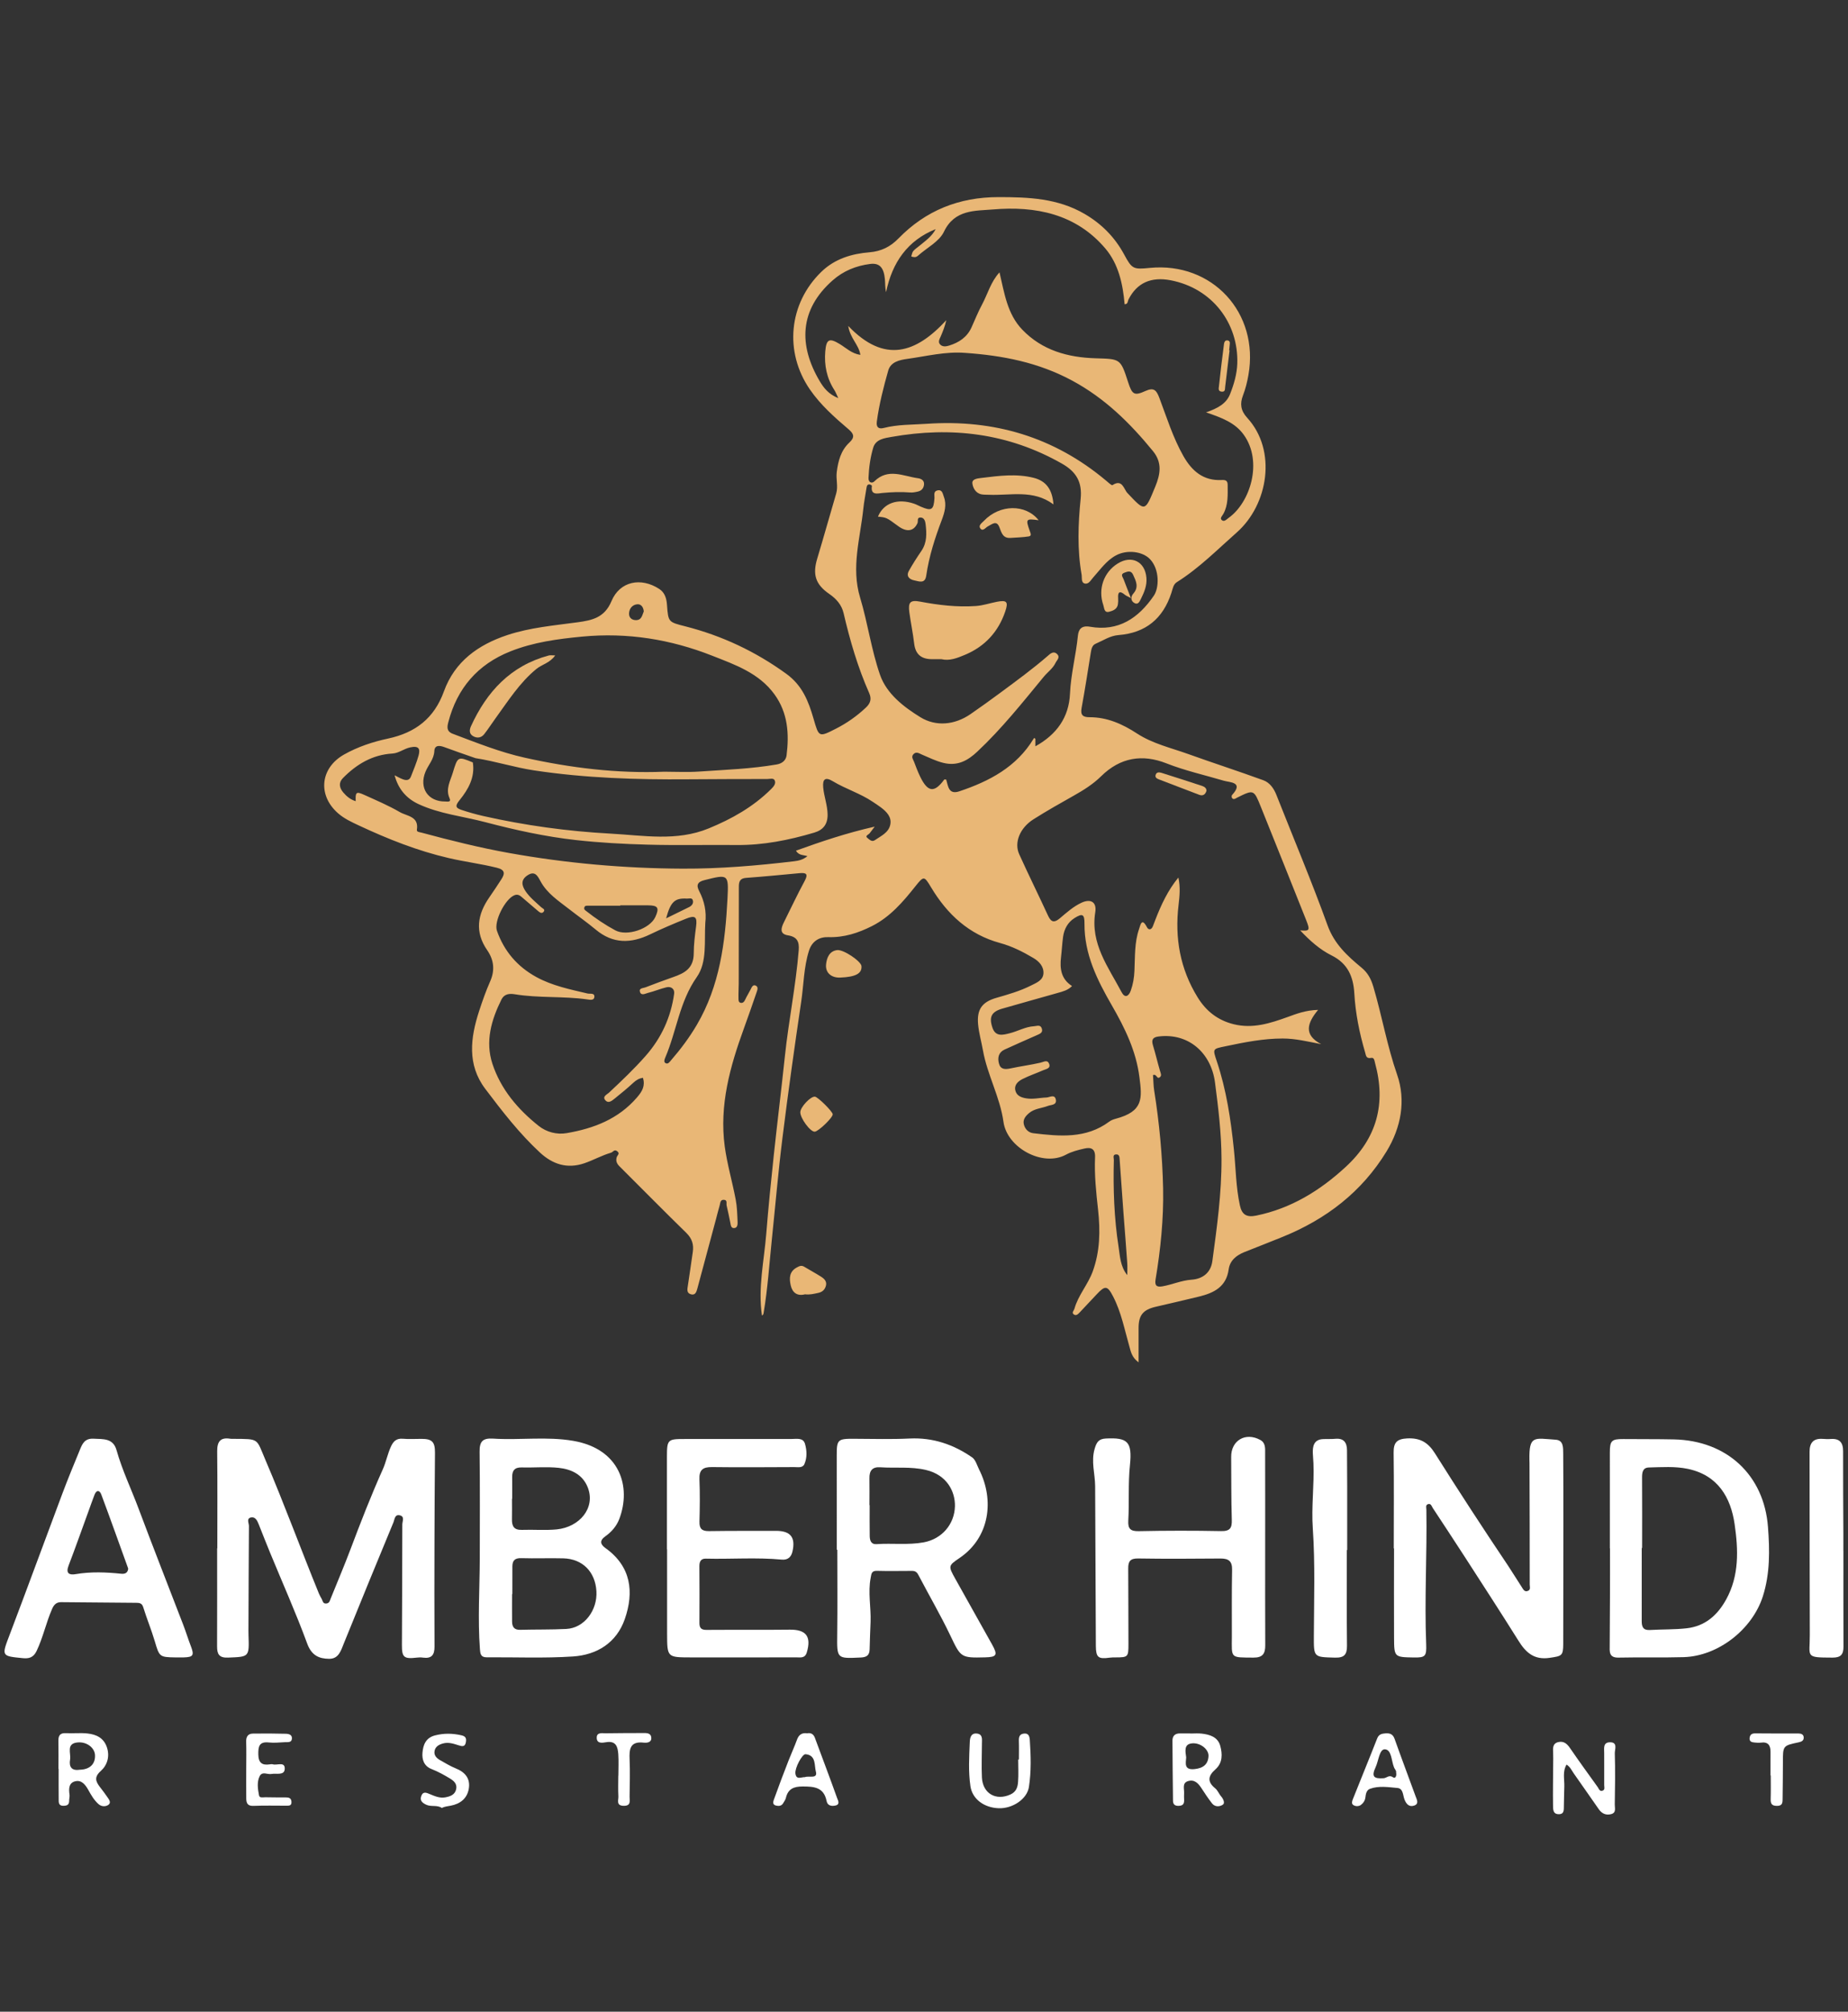 <?xml version="1.0" encoding="utf-8"?>
<!-- Generator: Adobe Illustrator 16.0.0, SVG Export Plug-In . SVG Version: 6.00 Build 0)  -->
<!DOCTYPE svg PUBLIC "-//W3C//DTD SVG 1.1//EN" "http://www.w3.org/Graphics/SVG/1.1/DTD/svg11.dtd">
<svg version="1.1" id="Layer_1" xmlns="http://www.w3.org/2000/svg" xmlns:xlink="http://www.w3.org/1999/xlink" x="0px" y="0px"
	 width="612px" height="666px" viewBox="0 0 612 666" enable-background="new 0 0 612 666" xml:space="preserve">
<rect x="0" y="0" width="612" height="666" fill="#333333" stroke="none"/>
<g>
	<path fill="#E9B776" d="M459.169,381.214c4.848-7.962,6.476-16.898,3.512-25.434c-3.328-9.548-5.008-19.431-7.856-29.049
		c-0.767-2.591-1.79-4.612-3.938-6.383c-4.68-3.866-9.017-7.823-11.25-14.03c-5.242-14.505-11.244-28.732-16.912-43.095
		c-0.86-2.201-2.213-4.134-4.357-4.913c-8.259-3.013-16.615-5.706-24.878-8.675c-5.72-2.052-11.75-3.42-16.912-6.773
		c-4.831-3.159-9.885-5.424-15.758-5.417c-2.215,0.008-3.059-0.707-2.632-3.066c1.129-6.1,2.067-12.241,3.056-18.368
		c0.192-1.156,0.444-2.393,1.563-2.871c2.484-1.064,4.79-2.67,7.582-2.886c9.031-0.704,14.758-5.447,17.538-13.971
		c0.416-1.251,0.593-2.788,1.782-3.539c7.375-4.625,13.416-10.768,19.88-16.484c10.407-9.191,13.366-27.111,3.456-37.926
		c-2.222-2.415-2.437-4.714-1.438-7.348c0.863-2.236,1.418-4.49,1.833-6.844c3.631-20.603-12.008-37.469-32.658-35.45
		c-5.464,0.533-5.885,0.416-8.497-4.427c-3.078-5.703-7.414-10.112-13.05-13.413c-8.937-5.229-18.649-5.6-28.596-5.594
		c-13.021,0.005-24.059,4.403-33.13,13.718c-2.632,2.7-5.659,4.224-9.517,4.543c-5.941,0.481-11.522,2.144-15.977,6.457
		c-10.821,10.475-12.372,26.501-3.823,38.939c3.55,5.163,8.177,9.243,12.882,13.258c1.728,1.478,2.075,2.612,0.18,4.369
		c-2.759,2.571-3.692,6.057-4.151,9.743c-0.303,2.383,0.515,4.745-0.188,7.111c-2.11,7.162-4.111,14.353-6.265,21.498
		c-1.595,5.257-0.637,8.569,3.989,11.748c2.356,1.626,4.102,3.629,4.736,6.372c2.108,9.044,4.696,17.927,8.467,26.429
		c0.857,1.936,0.451,3.363-1.088,4.813c-2.983,2.811-6.298,5.147-9.938,6.996c-5.681,2.896-5.621,2.822-7.41-3.359
		c-1.661-5.716-3.666-10.951-9.019-14.828c-10.2-7.388-21.253-12.589-33.37-15.688c-5.657-1.449-5.719-1.345-6.132-7.147
		c-0.151-2.136-0.73-4.055-2.561-5.25c-6.066-3.955-13.071-2.569-15.829,4.046c-2.286,5.493-6.452,6.332-11.144,6.982
		c-7.848,1.074-15.788,1.735-23.34,4.24c-9.607,3.187-17.423,8.733-20.999,18.644c-3.22,8.897-9.396,13.672-18.519,15.623
		c-5.01,1.071-9.989,2.709-14.544,5.279c-7.883,4.451-8.817,13.401-2.082,19.377c2.082,1.848,4.499,2.95,6.962,4.104
		c9.602,4.492,19.385,8.385,29.763,10.796c5.295,1.238,10.687,1.903,15.966,3.214c2.733,0.681,2.7,1.93,1.466,3.834
		c-1.283,1.992-2.592,3.966-3.942,5.911c-3.99,5.715-4.926,11.493-0.715,17.579c2.213,3.208,2.592,6.632,0.941,10.332
		c-1.41,3.184-2.566,6.499-3.649,9.814c-2.871,8.82-4.002,17.693,2.018,25.69c5.607,7.427,11.323,14.823,18.188,21.169
		c4.077,3.753,8.872,5.462,14.641,3.502c3.015-1.028,5.777-2.603,8.82-3.492c0.674-0.182,1.095-1.253,2.067-0.496
		c1.029,0.79,0.045,1.325-0.152,1.979c-0.369,1.194-0.002,2.104,0.911,3.019c7.375,7.323,14.651,14.75,22.094,22.002
		c1.933,1.877,2.558,3.883,2.178,6.399c-0.557,3.705-1.047,7.416-1.625,11.103c-0.186,1.188-0.461,2.415,0.964,2.853
		c1.524,0.458,1.884-0.822,2.19-1.944c2.053-7.624,4.098-15.241,6.141-22.854c0.411-1.525,0.768-3.049,1.223-4.558
		c0.244-0.795,0.143-2.038,1.476-1.911c1.175,0.106,0.684,1.235,0.838,1.891c0.454,1.886,0.843,3.771,1.216,5.656
		c0.177,0.911,0.238,2.015,1.487,1.781c0.896-0.161,0.963-1.253,0.929-1.968c-0.11-2.497-0.158-5.026-0.63-7.466
		c-1.114-5.885-2.828-11.684-3.63-17.601c-1.83-13.605,1.761-26.438,6.363-39.066c1.431-3.935,2.809-7.886,4.163-11.849
		c0.268-0.783,0.747-1.89-0.327-2.329c-0.902-0.357-1.278,0.612-1.641,1.341c-0.559,1.125-1.25,2.168-1.761,3.301
		c-0.316,0.711-0.767,1.229-1.494,1.099c-0.847-0.165-0.725-1.07-0.748-1.669c-0.041-1.595,0.083-3.181,0.083-4.779
		c0.029-10.666,0.048-21.331,0.037-32.002c-0.002-1.694,0.373-2.774,2.401-2.921c5.888-0.43,11.765-1.005,17.637-1.553
		c2.197-0.205,3.061,0.164,1.761,2.564c-2.415,4.467-4.573,9.072-6.844,13.615c-0.934,1.885-1.621,3.937,1.298,4.397
		c3.102,0.49,3.793,2.155,3.574,4.922c-0.951,11.775-3.336,23.347-4.579,35.089c-1.152,10.917-2.506,21.827-3.673,32.741
		c-0.923,8.665-1.8,17.333-2.492,26.01c-0.724,9.011-2.787,17.982-1.433,27.088c0.49-0.179,0.52-0.62,0.591-1.073
		c1.326-7.925,1.845-15.953,2.673-23.957c1.172-11.254,2.129-22.538,3.53-33.759c1.875-15.083,3.989-30.129,6.216-45.16
		c0.833-5.591,0.833-11.32,2.557-16.788c1.011-3.196,3.419-4.619,6.423-4.521c5.238,0.167,9.925-1.378,14.48-3.674
		c6.007-3.043,10.244-7.994,14.333-13.14c2.817-3.538,2.932-3.454,5.21,0.333c5.36,8.945,12.569,15.637,22.848,18.432
		c3.964,1.076,7.542,2.896,11.012,4.95c1.921,1.129,3.499,2.833,3.355,5.129c-0.153,2.291-2.33,3.093-4.139,4.003
		c-3.627,1.825-7.508,2.941-11.408,4.057c-4.768,1.368-6.549,3.811-6.099,8.757c0.26,2.898,1.093,5.736,1.604,8.622
		c1.449,8.149,5.675,15.532,6.805,23.71c1.178,8.558,12.979,15.015,20.696,10.845c1.844-1.011,3.984-1.545,6.061-2.021
		c2.266-0.536,3.691,0.064,3.569,2.914c-0.255,5.794,0.361,11.573,0.997,17.331c0.754,6.934,0.673,13.713-1.766,20.434
		c-1.605,4.378-4.82,7.882-6.066,12.373c-0.177,0.602-0.977,1.246-0.237,1.828c0.832,0.621,1.467-0.101,2.019-0.671
		c1.843-1.941,3.678-3.896,5.504-5.858c2.908-3.118,3.641-3.053,5.562,0.677c2.671,5.177,3.746,10.867,5.332,16.405
		c0.496,1.737,0.784,3.657,3.072,5.343c0-4.218,0.003-7.78-0.001-11.344c-0.005-4.25,1.469-6.085,5.697-7.062
		c4.753-1.105,9.499-2.191,14.218-3.344c4.944-1.198,9.12-3.173,9.923-9.041c0.416-2.973,2.573-4.659,5.234-5.729
		c4.195-1.665,8.389-3.297,12.572-4.996C439.131,403.666,450.967,394.643,459.169,381.214z M278.066,113.883
		c-3.425-2.07-4.426-1.609-4.763,2.441c-0.389,4.583,0.491,8.887,3.004,12.802c0.414,0.634,0.674,1.355,1.308,2.675
		c-3.229-1.276-4.868-3.441-6.154-5.614c-7.044-11.896-6.743-23.63,4.266-33.35c3.614-3.188,7.808-4.86,12.45-5.451
		c3.09-0.392,4.518,1.182,4.875,5.043c0.13,1.35,0.027,2.719,0.384,4.305c2.022-9.792,7.05-17.103,16.43-20.881
		c-1.218,2.383-3.375,3.859-5.362,5.512c-0.688,0.58-1.485,1.069-2.056,1.748c-0.387,0.466-0.458,1.185-0.677,1.789
		c0.768,0.243,1.478,0.433,2.216-0.228c2.932-2.641,7.064-4.686,8.619-7.959c3.529-7.436,10.431-6.876,16.163-7.37
		c14.126-1.197,27.543,1.405,37.329,12.971c4.343,5.156,5.765,11.732,6.34,18.41c1.158-0.008,0.977-0.996,1.32-1.647
		c2.757-5.384,7.396-7.563,13.991-6.279c13.678,2.664,22.431,14.156,22.004,27.542c-0.119,3.503-1.113,6.901-2.402,10.15
		c-1.241,3.113-3.986,4.661-7.946,6.025c5.294,1.811,9.604,3.414,12.489,7.417c6.424,8.933,2.122,22.464-5.013,27.52
		c-0.659,0.467-1.468,1.457-2.284,0.713c-0.694-0.641,0.16-1.336,0.534-2.029c1.667-3.01,1.44-6.337,1.434-9.626
		c-0.004-1.422-0.736-1.664-1.953-1.599c-6.063,0.323-9.854-2.925-12.7-7.916c-3.461-6.104-5.521-12.788-7.979-19.296
		c-0.942-2.451-1.743-3.554-4.6-2.26c-3.718,1.694-4.409,1.167-5.718-2.868c-2.56-7.9-2.567-7.713-10.791-7.96
		c-9.154-0.272-17.659-2.602-24.261-9.457c-4.995-5.196-5.941-12.104-7.559-18.986c-2.885,3.122-3.894,7.122-5.763,10.621
		c-1.322,2.45-2.363,5.062-3.509,7.604c-1.456,3.226-4.11,4.985-7.36,5.997c-0.966,0.303-2.095,0.502-2.918-0.24
		c-0.963-0.867-0.309-1.872,0.098-2.804c0.678-1.599,1.352-3.206,1.83-5.345c-9.993,10.894-20.449,14.494-32.468,1.902
		c0.642,4.168,3.508,6.181,4.018,9.583C282.017,117.058,280.183,115.161,278.066,113.883z M382.576,161.139
		c-3.454,8.385-3.275,8.357-9.22,2.078c-1.194-1.282-1.668-4.752-4.949-2.606c-0.28,0.173-1.432-0.932-2.131-1.509
		c-17.216-14.441-37.111-20.33-59.414-18.792c-4.744,0.329-9.521,0.175-14.18,1.376c-1.745,0.448-2.547-0.256-2.306-2.109
		c0.771-5.737,2.198-11.332,3.772-16.875c0.822-2.921,3.807-3.539,6.313-3.884c6.355-0.881,12.646-2.504,19.187-1.99
		c12.372,0.867,24.207,3.12,35.507,9.223c10.839,5.864,19.091,14.029,26.681,23.307
		C384.938,153.152,384.296,156.993,382.576,161.139z M211.108,200.052c1.194-0.08,1.965,0.938,2.09,2.365
		c-0.528,1.19-0.662,2.901-2.606,2.888c-1.444-0.008-2.381-0.903-2.266-2.354C208.449,201.343,209.531,200.152,211.108,200.052z
		 M148.471,239.084c2.917-11.242,9.729-19.131,20.546-23.435c7.632-3.034,15.617-4.112,23.801-4.892
		c14.948-1.42,29.245,0.896,43.015,6.317c7.552,2.978,15.496,5.71,20.641,12.792c4.464,6.146,4.91,13.094,4.01,20.244
		c-0.201,1.533-1.364,2.653-3.25,2.976c-8.5,1.468-17.109,1.754-25.679,2.348c-3.837,0.265-7.714,0.052-11.57,0.052
		c-15.608,0.627-31.002-1.255-46.18-4.632c-8.176-1.815-15.997-4.962-23.844-7.915C147.813,242.131,148.072,240.634,148.471,239.084
		z M140.909,255.491c0.937-2.288,2.801-4.101,2.927-6.84c0.105-2.051,1.741-1.89,3.331-1.299c3.237,1.206,6.506,2.312,9.755,3.458
		c0.189,0.042,0.38,0.105,0.557,0.191c6.549,1.013,12.878,3.065,19.452,4.057c16.892,2.544,33.885,3.08,50.924,2.938
		c8.751-0.066,17.498-0.084,26.243-0.093c0.86,0,2.105-0.426,2.478,0.483c0.436,1.061-0.326,1.981-1.192,2.839
		c-5.928,5.895-13.035,9.892-20.69,13.032c-10.632,4.369-21.612,2.317-32.514,1.724c-14.228-0.773-28.312-2.7-42.211-5.842
		c-2.411-0.55-4.799-1.235-7.145-2.01c-2.052-0.684-2.111-1.397-0.584-3.278c2.846-3.521,5.125-7.517,4.349-12.438
		c-4.92-2.03-4.998-2.052-6.633,3.405c-0.823,2.734-2.463,5.381-1.066,8.475c0.631,1.398-0.831,1.043-1.399,1.053
		C141.7,265.421,138.707,260.836,140.909,255.491z M213.831,349.552c-3.808,4.331-7.969,8.273-12.165,12.202
		c-0.68,0.619-2.375,1.308-1.098,2.603c1.01,1.026,2.143,0.014,3.004-0.671c2.105-1.694,4.193-3.394,6.163-5.224
		c0.961-0.893,1.932-1.466,3.206-1.634c0.775,2.721-0.26,4.481-1.971,6.472c-6.183,7.197-14.355,10.3-23.295,11.836
		c-3.302,0.578-6.731-0.356-9.291-2.396c-6.875-5.471-12.537-12.115-15.312-20.561c-2.433-7.425-0.359-14.527,3.002-21.296
		c0.915-1.839,2.646-2.003,4.363-1.724c7.959,1.321,16.067,0.575,24.038,1.71c0.796,0.109,2.206,0.42,2.35-0.709
		c0.207-1.568-1.417-1.042-2.242-1.242c-5.789-1.373-11.631-2.543-16.93-5.439c-6.31-3.442-10.691-8.548-13.081-15.323
		c-1.085-3.086,2.714-10.559,5.795-11.777c1.202-0.476,1.921,0.167,2.698,0.845c1.707,1.475,3.417,2.95,5.142,4.396
		c0.521,0.437,1.197,0.948,1.784,0.283c0.732-0.848-0.326-1.148-0.736-1.525c-1.821-1.686-3.783-3.227-5.202-5.324
		c-1.329-1.965-1.616-3.763,0.624-5.252c2.474-1.642,3.374,0.183,4.334,1.97c2.18,4.04,6.007,6.51,9.443,9.19
		c2.923,2.285,5.991,4.421,8.846,6.805c5.678,4.757,11.678,4.638,18.049,1.547c3.851-1.863,7.807-3.526,11.775-5.137
		c3.124-1.263,3.83-0.663,3.39,2.614c-0.397,2.926-0.761,5.922-0.767,8.797c-0.006,4.964-2.978,6.57-6.785,7.888
		c-3.093,1.072-6.156,2.231-9.219,3.409c-0.749,0.285-2.2,0.209-1.814,1.472c0.424,1.416,1.766,0.578,2.61,0.372
		c2.085-0.516,4.082-1.365,6.167-1.869c1.602-0.388,2.766,0.608,2.552,2.127C222.169,336.76,219.065,343.593,213.831,349.552z
		 M193.495,300.483c0.177-0.744,0.833-0.628,1.373-0.631c3.52-0.016,7.038-0.008,10.548-0.008c0-0.045,0-0.081,0-0.127
		c3.063,0,6.127-0.008,9.19,0.006c3.304,0.017,3.804,0.829,2.419,3.859c-1.795,3.92-9.35,6.509-13.256,4.423
		c-3.35-1.801-6.501-3.936-9.504-6.29C193.78,301.335,193.344,301.114,193.495,300.483z M220.596,304.036
		c1.502-5.558,2.899-6.774,6.912-6.541c0.687,0.043,1.722-0.445,1.963,0.667c0.21,0.979-0.389,1.703-1.261,2.143
		C225.868,301.464,223.508,302.609,220.596,304.036z M240.922,297.458c-0.743,14.561-2.562,28.907-10.141,41.814
		c-2.45,4.184-5.353,8.057-8.528,11.722c-0.556,0.649-1.031,1.411-1.847,0.972c-0.688-0.375-0.333-1.265-0.079-1.869
		c3.747-8.741,4.676-18.449,10.432-26.632c3.5-4.973,2.432-11.845,2.817-17.929c0.444-3.732-0.303-7.223-2.023-10.52
		c-1.036-1.967-0.594-3.058,1.721-3.632C241.152,289.399,241.337,289.354,240.922,297.458z M294.829,273.035
		c-0.562,2.643-3.066,3.718-5.096,5.11c-1.028,0.706-1.834-0.246-2.371-0.638c-1.124-0.814,0.29-1.151,0.664-1.678
		c0.323-0.443,0.651-0.861,1.648-2.164c-9.499,2.157-17.737,4.96-26.081,7.964c0.959,1.603,2.356,1.358,3.809,1.814
		c-1.501,1.219-2.991,1.517-4.433,1.692c-12.269,1.458-24.589,2.5-36.946,2.442c-19.291-0.082-38.462-1.774-57.452-5.184
		c-9.758-1.755-19.391-4.154-28.974-6.738c-0.67-0.18-1.657-0.183-1.536-0.963c0.713-4.466-3.323-4.484-5.62-5.821
		c-3.781-2.197-7.851-3.922-11.849-5.732c-2.622-1.186-2.93-0.899-2.798,2.098c-1.687-0.506-2.976-1.547-4.097-2.858
		c-1.361-1.595-1.612-3.29-0.113-4.806c4.512-4.573,9.758-7.719,16.388-8.104c2.094-0.124,3.758-1.579,5.853-2.034
		c2.858-0.617,3.409,0.428,2.791,2.7c-0.646,2.357-1.644,4.632-2.518,6.93c-0.528,1.397-1.636,1.333-2.741,0.91
		c-0.925-0.348-1.787-0.865-2.676-1.305c1.173,4.486,3.85,7.64,7.869,9.518c7.034,3.28,14.771,4.051,22.178,6.004
		c9.892,2.6,19.894,4.801,30.057,5.929c7.883,0.878,15.839,1.308,23.767,1.516c9.774,0.268,19.558,0.026,29.34,0.119
		c8.826,0.091,17.337-1.607,25.734-4.097c2.892-0.852,4.48-2.683,4.449-5.982c-0.041-3.105-1.189-5.972-1.458-9.007
		c-0.255-2.807,0.745-3.499,3.191-2.027c4.255,2.562,9.09,4.014,13.223,6.81c0.927,0.627,1.889,1.231,2.784,1.916
		C293.675,268.794,295.355,270.53,294.829,273.035z M317.701,261.978c-3.583,1.206-3.701-1.73-4.347-3.894
		c-0.253,0-0.598-0.087-0.663,0.019c-3.25,4.43-5.412,4.208-7.914-0.887c-0.79-1.62-1.438-3.322-2.073-5.013
		c-0.294-0.786-1.03-1.587-0.229-2.483c0.942-1.056,1.994-0.255,2.776,0.069c2.383,0.984,4.618,2.162,7.19,2.784
		c4.65,1.126,8.041-0.752,11.206-3.729c8.088-7.581,14.97-16.249,21.991-24.766c1.281-1.564,3.013-2.731,3.926-4.629
		c0.476-0.981,1.665-1.844,0.455-2.961c-1.169-1.081-2.237-0.039-3.001,0.629c-5.011,4.354-10.382,8.259-15.713,12.21
		c-3.256,2.406-6.542,4.778-9.871,7.071c-5.322,3.677-11.539,4.185-16.641,1.041c-5.45-3.36-11.163-7.719-13.353-14.016
		c-2.886-8.286-4.06-17.15-6.601-25.579c-3.039-10.046,0.062-19.671,1.067-29.455c0.243-2.351,0.724-4.677,1.077-7.018
		c0.097-0.651,0.357-1.094,1.069-0.981c0.261,0.035,0.715,0.355,0.692,0.478c-0.517,3.262,2.031,2.472,3.472,2.337
		c3.067-0.294,6.105-0.419,9.181-0.166c0.87,0.074,1.795-0.116,2.667-0.325c1.245-0.299,1.904-1.244,1.95-2.463
		c0.036-1.277-1.011-1.791-2.022-1.928c-4.877-0.669-9.894-3.478-14.461,1.064c-0.705,0.703-1.983,0.468-1.909-1.192
		c0.143-3.401,0.593-6.789,1.574-10.025c0.846-2.767,3.709-3.114,6.052-3.526c19.813-3.503,38.697-1.242,56.451,8.855
		c4.759,2.71,6.726,6.125,6.18,11.602c-0.844,8.361-1.157,16.781,0.308,25.117c0.179,0.973-0.237,2.674,1.07,2.969
		c1.309,0.294,1.99-1.146,2.809-2.054c2.327-2.582,4.328-5.537,7.477-7.249c3.661-1.992,8.862-1.383,11.351,1.285
		c3.193,3.433,2.968,9.5,1.223,12.034c-5.096,7.453-11.736,11.934-21.136,10.287c-2.872-0.504-3.804,0.881-4.021,3.006
		c-0.635,6.423-2.326,12.676-2.615,19.172c-0.351,7.83-4.411,13.509-11.464,17.408c0-1.058,0-1.817,0-2.438
		c-0.28-0.396-0.416-0.358-0.592-0.063C336.618,253.945,327.631,258.647,317.701,261.978z M373.313,422.144
		c-2.306-2.845-2.397-6.204-2.875-9.358c-1.485-9.519-1.814-19.153-1.566-28.788c0.021-0.654-0.514-1.784,0.792-1.821
		c1.11-0.025,1.073,0.989,1.133,1.753c0.425,5.833,0.833,11.666,1.251,17.494c0.414,5.506,0.872,11.003,1.247,16.527
		C373.407,419.329,373.313,420.752,373.313,422.144z M369.487,370.378c-0.745,0.199-1.524,0.483-2.138,0.952
		c-7.71,5.733-16.432,4.876-25.16,3.836c-1.546-0.187-2.678-1.279-3.097-2.826c-0.462-1.653,0.539-2.848,1.67-3.81
		c1.784-1.545,4.178-1.602,6.27-2.4c0.985-0.391,2.95-0.213,2.642-2.026c-0.355-1.991-2.036-0.804-3.1-0.759
		c-2.25,0.074-4.475,0.669-6.764,0.27c-1.719-0.283-3.182-0.906-3.568-2.645c-0.411-1.863,0.962-3.022,2.379-3.736
		c2.206-1.127,4.579-1.903,6.84-2.911c0.951-0.417,2.585-0.588,1.973-2.143c-0.56-1.467-1.768-0.61-2.882-0.357
		c-3.308,0.748-6.662,1.189-9.975,1.903c-1.775,0.364-3.261,0.338-3.77-1.684c-0.496-1.92-0.097-3.669,1.887-4.571
		c3.559-1.652,7.17-3.202,10.744-4.792c0.953-0.427,2.022-0.815,1.58-2.161c-0.45-1.416-1.64-0.82-2.573-0.769
		c-2.872,0.154-5.36,1.659-8.077,2.329c-2.289,0.586-4.643,1.181-5.674-1.772c-1.252-3.596-0.362-5.331,3.169-6.369
		c6.162-1.794,12.349-3.467,18.499-5.235c1.581-0.456,3.246-0.833,4.664-2.258c-3.64-2.318-4.095-5.771-3.647-9.572
		c0.267-2.249,0.372-4.524,0.684-6.761c0.37-2.548,1.542-4.75,3.746-6.148c2.683-1.699,3.375-1.326,3.341,1.875
		c-0.069,10.052,4.213,18.608,9.057,27.004c4.294,7.441,8.055,15.115,9.135,23.768C378.23,363.538,378.758,367.938,369.487,370.378z
		 M401.496,417.493c-0.491,3.752-3.086,5.908-6.909,6.173c-3.324,0.237-6.346,1.605-9.577,2.188c-2.021,0.366-2.652-0.3-2.319-2.28
		c1.664-9.958,2.683-19.999,2.496-30.086c-0.236-10.877-1.247-21.72-2.96-32.467c-0.261-1.704-0.25-3.374-0.386-5.101
		c1.253-0.471,1.206,1.375,2.158,0.779c0.866-0.557,0.389-1.351,0.168-2.13c-0.822-2.808-1.477-5.662-2.333-8.462
		c-0.57-1.847-0.126-2.729,1.867-2.968c9.843-1.218,17.367,5.353,18.669,15.225c1.097,8.408,2.124,16.824,2.153,25.276
		C404.577,395,403.021,406.26,401.496,417.493z M445.621,386.354c-8.546,7.873-18.079,13.715-29.565,16.081
		c-3.149,0.653-4.758-0.229-5.434-3.341c-1.341-6.116-1.347-12.362-1.997-18.549c-1.015-9.927-2.488-19.712-5.658-29.197
		c-1.435-4.255-1.412-4.073,3.038-4.999c6.223-1.306,12.401-2.537,18.797-2.534c4.219,0.001,8.203,0.99,12.729,1.867
		c-5.881-3.081-4.643-6.963-1.018-11.345c-4.085,0.104-7.073,1.267-10.079,2.359c-5.794,2.084-11.545,3.956-17.894,2.388
		c-5.29-1.32-9.115-4.36-11.895-8.862c-5.837-9.421-7.646-19.707-6.343-30.605c0.357-2.999,0.635-5.979-0.059-9.094
		c-3.46,4.202-5.691,8.996-7.613,13.95c-0.286,0.737-0.558,1.469-0.841,2.196c-0.468,1.189-1.419,1.314-1.943,0.326
		c-1.754-3.403-2.172-0.712-2.628,0.586c-1.546,4.469-1.311,9.169-1.527,13.806c-0.094,2.291-0.461,4.474-1.226,6.605
		c-0.696,1.93-1.962,2.493-3.016,0.503c-4.388-8.318-10.407-16.066-8.733-26.486c0.548-3.368-1.496-4.582-4.604-3.127
		c-2.661,1.245-4.861,3.227-7.093,5.111c-1.688,1.425-2.826,1.533-3.887-0.743c-3.149-6.84-6.493-13.582-9.597-20.44
		c-1.763-3.88,0.238-8.733,4.712-11.569c4.357-2.754,8.861-5.307,13.358-7.833c3.254-1.825,6.446-3.838,9.063-6.43
		c6.336-6.232,13.636-7.393,21.588-4.271c6.228,2.453,12.698,3.886,19.069,5.771c1.98,0.583,6.66,0.404,2.697,4.721
		c-0.177,0.18-0.176,0.691-0.036,0.935c0.248,0.442,0.697,0.5,1.168,0.245c0.188-0.115,0.388-0.233,0.595-0.336
		c5.471-2.693,5.49-2.705,7.855,3.195c5.018,12.46,10.007,24.944,14.981,37.426c1.313,3.32,1.131,3.641-1.998,3.363
		c3.258,3.455,6.555,6.375,10.426,8.298c5.312,2.639,7.162,6.998,7.491,12.449c0.38,6.685,1.687,13.181,3.574,19.6
		c0.29,0.994,0.293,2.199,2.019,1.857c1.014-0.192,1.068,0.937,1.266,1.65C459.065,365.334,456.02,376.795,445.621,386.354z"/>
	<path fill="#FFFFFF" d="M143.896,545.127c-0.068-11.825-0.042-23.651-0.011-35.477c0.021-9.556,0.092-19.085,0.164-28.641
		c0.03-3.641-0.92-4.659-4.498-4.652c-2.047,0.001-4.106,0.142-6.131-0.038c-2.068-0.186-3.115,0.794-3.913,2.497
		c-1.153,2.479-1.645,5.213-2.743,7.651c-3.926,8.744-7.389,17.678-10.77,26.649c-2.045,5.41-4.313,10.744-6.481,16.107
		c-0.294,0.718-0.393,1.551-1.454,1.643c-1.157,0.101-1.16-0.857-1.511-1.499c-0.323-0.598-0.684-1.178-0.934-1.805
		c-6.002-14.688-11.452-29.615-17.705-44.207c-3.104-7.243-1.899-6.938-10.597-7.003c-0.336-0.005-0.687,0.027-1.018-0.028
		c-3.361-0.563-4.398,0.986-4.366,4.196c0.115,10.698,0.043,21.385,0.043,32.069c-0.018,0-0.042,0-0.06,0
		c0,10.81,0.026,21.621-0.018,32.418c-0.014,2.565,0.604,3.895,3.649,3.767c7.004-0.285,7.007-0.141,6.76-7.416
		c-0.035-1.025-0.019-2.056-0.013-3.085c0.043-11.009,0.072-22.043,0.155-33.071c0.007-0.976-0.938-2.513,0.725-2.835
		c1.429-0.259,2.046,1.107,2.518,2.282c1.256,3.144,2.477,6.308,3.771,9.431c4.129,10.027,8.556,19.921,12.292,30.081
		c1.427,3.891,3.894,4.989,7.243,5.014c3.205,0.036,3.927-2.741,4.921-5.198c5.407-13.371,10.884-26.702,16.405-40.023
		c0.378-0.921,0.396-2.617,2.001-2.304c1.841,0.367,0.914,2.032,0.915,3.063c0.008,13.294-0.083,26.6-0.13,39.909
		c-0.012,4.112,0.689,4.654,4.955,4.158c0.666-0.09,1.367-0.1,2.028,0.005C142.927,549.162,143.918,547.903,143.896,545.127z"/>
	<path fill="#FFFFFF" d="M517.695,544.229c0.004-13.179,0.045-26.358,0.051-39.559c0.002-7.837-0.004-15.674-0.06-23.509
		c-0.021-1.914,0.105-4.348-2.489-4.521c-7.139-0.484-8.849-1.562-8.695,6.714c0.007,0.333,0.024,0.676,0.026,1.027
		c0.045,13.393,0.077,26.813,0.074,40.21c0,0.712,0.386,1.695-0.584,2.088c-1.176,0.489-1.585-0.546-2.062-1.265
		c-1.507-2.288-2.908-4.632-4.427-6.914c-8.3-12.355-16.44-24.836-24.368-37.423c-2.279-3.593-4.904-5.084-9.166-4.87
		c-3.433,0.179-4.505,1.399-4.467,4.706c0.141,10.562,0.046,21.137,0.046,31.717c0.036,0,0.052,0,0.092,0
		c0,9.881-0.055,19.766,0.003,29.66c0.04,6.332,0.101,6.332,6.572,6.444c3.778,0.063,4.214-0.411,4.07-4.338
		c-0.591-14.866,0.297-29.718,0.063-44.57c-0.004-0.637-0.333-1.515,0.455-1.82c1.06-0.423,1.269,0.644,1.67,1.249
		c3.466,5.276,6.95,10.526,10.364,15.818c6.041,9.349,12.102,18.694,18.02,28.134c2.439,3.917,5.175,6.41,10.335,5.641
		C517.171,548.256,517.693,548.234,517.695,544.229z"/>
	<path fill="#FFFFFF" d="M206.902,536.052c3.123-8.96,2.136-17.432-6.363-23.515c-1.734-1.235-2.094-2.492-0.039-3.944
		c2.031-1.446,3.683-3.331,4.588-5.71c4.027-10.627,0.292-23.207-15.26-25.873c-8.782-1.516-17.688-0.168-26.518-0.736
		c-3.477-0.221-4.521,0.953-4.481,4.335c0.147,11.808,0.057,23.605,0.057,35.417c-0.038,9.988-0.694,19.983,0.05,29.964
		c0.109,1.481,0.256,2.69,2.204,2.687c9.543-0.071,19.111,0.356,28.606-0.279C197.682,547.884,204.167,543.875,206.902,536.052z
		 M169.544,502.957c0.049-2.252,0.01-4.507,0.01-6.76c0.027-0.001,0.047-0.001,0.067-0.001c0-2.384,0.022-4.768-0.007-7.15
		c-0.027-2.162,0.791-3.299,3.181-3.231c4.076,0.119,8.204-0.294,12.24,0.138c4.161,0.451,7.92,2.181,9.615,6.478
		c2.653,6.767-2.696,13.13-10.281,13.901c-3.814,0.366-7.708,0.018-11.556,0.158C170.209,506.572,169.493,505.239,169.544,502.957z
		 M187.536,539.287c-5.104,0.268-10.189,0.147-15.276,0.29c-1.957,0.059-2.648-0.979-2.675-2.686
		c-0.033-3.063-0.004-6.116-0.004-9.166c0.032-0.001,0.063-0.001,0.097-0.001c0-3.069-0.007-6.114,0.007-9.185
		c0.016-1.92,0.85-2.752,2.928-2.689c4.642,0.138,9.29-0.057,13.936,0.061c6.438,0.175,10.584,4.507,10.965,10.88
		C197.892,533.039,193.561,538.984,187.536,539.287z"/>
	<path fill="#FFFFFF" d="M326.259,548.689c3.845-0.088,4.219-0.786,2.327-4.176c-4.079-7.303-8.184-14.578-12.255-21.888
		c-2.311-4.161-2.331-4.274,1.449-6.836c10.017-6.781,11.575-19.202,6.48-29.263c-0.696-1.395-1.162-3.215-2.296-4.02
		c-6.181-4.287-12.961-6.626-20.668-6.266c-6.125,0.3-12.273,0.116-18.416,0.091c-5.503-0.033-5.792,0.244-5.78,5.676
		c0.011,10.348,0.007,20.696,0.007,31.043c0.063,0,0.123,0,0.184,0c0,9.324,0.09,18.643-0.027,27.958
		c-0.098,8.173-0.211,8.106,7.756,7.737c1.974-0.079,2.934-0.717,2.976-2.737c0.058-3.013,0.207-6.022,0.315-9.05
		c0.176-4.865-0.91-9.71,0.029-14.586c0.253-1.351,0.265-2.373,2.096-2.321c3.864,0.109,7.73,0.021,11.595,0.018
		c0.996,0,1.583,0.331,2.096,1.308c3.488,6.695,7.316,13.215,10.564,20.021C318.188,548.707,318.106,548.909,326.259,548.689z
		 M305.916,510.615c-5.183,0.951-10.422,0.235-15.619,0.596c-1.848,0.136-2.252-1.25-2.274-2.713
		c-0.054-3.409-0.019-6.805-0.019-10.207c-0.018,0-0.041,0-0.068,0c0-2.961,0.044-5.911-0.006-8.851
		c-0.052-2.494,0.898-3.855,3.579-3.677c5.021,0.349,10.047-0.299,15.102,0.883c6.925,1.608,9.737,7.078,9.635,11.999
		C316.107,504.637,311.926,509.493,305.916,510.615z"/>
	<path fill="#FFFFFF" d="M418.984,512.943c0.005-10.563,0.021-21.124-0.012-31.706c-0.002-1.667,0.209-3.543-1.608-4.523
		c-4.897-2.675-9.695,0.171-9.635,5.641c0.059,6.911-0.007,13.854,0.205,20.767c0.092,2.737-0.562,3.826-3.537,3.771
		c-9.099-0.173-18.197-0.167-27.298,0.022c-2.786,0.055-3.583-0.842-3.444-3.495c0.353-6.105-0.089-12.194,0.544-18.324
		c0.819-7.845-0.786-9.215-7.982-8.855c-2.379,0.119-3.074,1.232-3.706,3.429c-1.23,4.222,0.148,8.242,0.168,12.356
		c0.062,17.627,0.147,35.243,0.236,52.857c0.028,3.806,0.775,4.448,4.533,3.916c0.672-0.091,1.346-0.093,2.034-0.093
		c4.111-0.006,4.229-0.154,4.227-4.464c-0.054-8.291,0.001-16.604-0.075-24.892c-0.034-2.388,0.611-3.442,3.296-3.395
		c9.092,0.15,18.191,0.08,27.291,0.014c2.646-0.004,3.873,0.866,3.813,3.744c-0.143,7.375-0.066,14.764-0.076,22.159
		c-0.033,7.185-0.654,6.847,7.146,6.901c3.104,0.022,3.925-1.354,3.907-4.105C418.96,534.102,418.979,523.52,418.984,512.943z"/>
	<path fill="#FFFFFF" d="M585.496,505.502c-1.284-17.057-13.505-28.604-31.171-28.968c-5.581-0.12-11.146-0.057-16.709-0.115
		c-3.924-0.02-4.492,0.534-4.487,4.481c0.016,10.567,0.006,21.15,0.006,31.719c0.021,0,0.023,0,0.043,0
		c0,5.341,0.021,10.683-0.006,16.024c-0.016,5.345-0.074,10.695-0.089,16.046c-0.008,2.024-0.346,4.163,2.93,4.085
		c7.171-0.159,14.334,0.052,21.495-0.153c11.512-0.307,22.812-9.202,26.305-20.164C586.208,520.904,586.087,513.222,585.496,505.502
		z M571.648,529.527c-2.9,5.266-7.01,8.858-13.078,9.54c-4.032,0.455-8.132,0.332-12.205,0.57c-2.256,0.128-2.68-1.129-2.68-2.963
		c0.016-8.057,0.006-16.129,0.006-24.197c0.051,0,0.091,0,0.124,0c0-7.733,0.044-15.468-0.015-23.2
		c-0.012-1.745,0.163-3.394,2.264-3.446c4.3-0.106,8.638-0.431,12.903,0.46c9.9,2.086,14.213,9.396,15.498,18.391
		C575.667,513.052,576.024,521.614,571.648,529.527z"/>
	<path fill="#FFFFFF" d="M267.185,547.059c1.569-5.248-0.212-7.588-5.584-7.531c-9.202,0.108-18.402,0.007-27.608,0.075
		c-1.782,0.019-2.379-0.631-2.367-2.392c0.058-6.25,0.018-12.498-0.012-18.744c-0.001-1.479,0.522-2.5,2.111-2.455
		c8.386,0.206,16.783-0.46,25.156,0.319c2.02,0.19,3.14-0.838,3.56-2.681c1.078-4.712-0.646-6.842-5.481-6.84
		c-7.386,0.016-14.772-0.017-22.163,0.087c-2.33,0.03-3.229-0.783-3.158-3.158c0.125-4.66,0.187-9.318-0.009-13.974
		c-0.137-3.149,1.16-4.098,4.137-4.069c9.087,0.117,18.178,0.039,27.276,0.005c1.22-0.004,2.767,0.369,3.361-1.015
		c0.923-2.143,0.803-4.523,0.181-6.686c-0.607-2.118-2.788-1.602-4.403-1.608c-11.824-0.034-23.641,0.025-35.463,0.012
		c-5.59-0.014-5.85,0.192-5.85,5.835c0.001,10.227,0,20.454,0,30.682c0.011,0,0.036,0,0.047,0c0,9.312-0.009,18.63,0.006,27.963
		c0.015,7.798,0.033,7.812,7.895,7.821c11.596,0.016,23.187,0.022,34.776-0.018C264.985,548.684,266.572,549.12,267.185,547.059z"/>
	<path fill="#FFFFFF" d="M60.702,537.973c-4.937-12.854-9.992-25.671-14.822-38.559c-2.412-6.452-5.412-12.663-7.285-19.312
		c-1.134-4.041-4.424-3.632-7.665-3.803c-2.94-0.129-3.687,1.749-4.502,3.746c-1.975,4.786-3.954,9.575-5.776,14.434
		c-5.837,15.538-11.529,31.122-17.422,46.635c-2.729,7.172-2.884,7.147,4.392,7.848c1.899,0.181,3.436-0.157,4.489-2.363
		c2.158-4.5,3.15-9.398,5.14-13.94c0.626-1.43,1.429-2.248,2.998-2.24c8.29,0.063,16.573,0.119,24.857,0.213
		c0.975,0.018,1.896,0.043,2.317,1.424c1.161,3.78,2.701,7.462,3.821,11.258c1.542,5.207,1.547,5.321,6.889,5.396
		c0.913,0,1.816,0.024,2.729-0.006c3.148-0.084,3.507-0.707,2.347-3.711C62.311,542.67,61.593,540.291,60.702,537.973z
		 M40.2,521.018c-5.052-0.528-10.088-0.734-15.143,0.127c-2.07,0.356-3.354-0.2-2.35-2.818c2.262-5.897,4.356-11.86,6.52-17.786
		c0.689-1.889,1.342-3.801,2.078-5.686c0.647-1.663,1.691-1.559,2.239-0.08c2.993,7.998,5.854,16.063,8.763,24.104
		c0.034,0.1,0.069,0.2,0.153,0.441C42.32,520.581,41.594,521.146,40.2,521.018z"/>
	<path fill="#FFFFFF" d="M446.148,513.173c0-6.916,0.001-13.855,0-20.771c-0.002-4.089-0.058-8.18-0.062-12.256
		c-0.014-2.615-1.094-4.071-3.924-3.807c-1.366,0.124-2.733,0.028-4.093,0.101c-3.044,0.157-3.38,2.528-3.3,4.679
		c0.025,1.07,0.169,2.217,0.204,3.33c0.29,7.193-0.721,14.314-0.212,21.582c0.803,11.751,0.393,23.604,0.351,35.402
		c-0.026,7.298-0.146,7.153,7.015,7.351c3.043,0.071,3.969-0.999,3.951-3.912c-0.109-10.569-0.049-21.123-0.049-31.698
		C446.074,513.173,446.105,513.173,446.148,513.173z"/>
	<path fill="#FFFFFF" d="M610.476,513.472c-0.005,0-0.005,0-0.012,0c0-1.813,0.007-3.63-0.001-5.448
		c-0.042-9.188-0.105-18.401-0.085-27.591c0.008-2.843-1.157-4.253-4.098-4.034c-0.908,0.071-1.815,0.021-2.72-0.038
		c-3.081-0.202-4.292,1.367-4.285,4.28c0.021,20.219,0.011,40.428,0.077,60.636c0.033,7.349-1.747,7.469,7.548,7.498
		c2.738,0.009,3.615-1.081,3.6-3.609C610.459,534.591,610.476,524.04,610.476,513.472z"/>
	<path fill="#FFFFFF" d="M533.138,576.807c-2.36,0.045-1.857,2.121-1.879,3.617c-0.022,3.515,0.035,7.027,0.004,10.537
		c-0.006,0.625,0.322,1.484-0.439,1.827c-1.056,0.481-1.321-0.595-1.73-1.17c-3.083-4.282-6.182-8.562-9.169-12.908
		c-0.99-1.464-2.111-2.387-3.896-1.957c-1.905,0.476-1.749,2.059-1.675,3.563c0.057,1.248,0.012,2.496,0.01,3.741
		c-0.023,4.524-0.119,9.045-0.047,13.566c0.033,1.221-0.133,2.99,1.895,2.995c1.869,0.005,1.662-1.488,1.694-2.71
		c0.054-2.156,0.062-4.313,0.146-6.466c0.076-2.385-0.655-4.879,0.737-7.248c1.226,0.764,1.702,1.93,2.389,2.922
		c2.759,3.967,5.557,7.898,8.302,11.872c1.026,1.458,2.39,2.06,4.098,1.603c1.766-0.474,1.151-2.063,1.182-3.156
		c0.1-5.677,0.183-11.351,0.01-17.007C534.742,579.186,535.847,576.753,533.138,576.807z"/>
	<path fill="#FFFFFF" d="M402.439,592.052c-2.682-2.165-2.396-4.099,0.043-6.253c2.444-2.147,2.38-5.066,1.618-7.838
		c-0.815-2.895-3.416-3.711-6.106-4.018c-1.225-0.154-2.492-0.035-3.74-0.035c0-0.011,0-0.015,0-0.032
		c-1.138,0-2.275,0.014-3.414-0.004c-1.635-0.026-2.565,0.737-2.559,2.42c0.041,6.619,0.088,13.238,0.179,19.847
		c0.006,1.146,0.534,1.767,1.903,1.713c1.367-0.054,1.805-0.64,1.784-1.854c-0.02-0.805-0.061-1.587-0.01-2.385
		c0.068-1.463-0.723-3.372,1.377-3.973c2.082-0.592,3.33,0.773,4.385,2.39c1.087,1.683,2.218,3.375,3.457,4.974
		c0.999,1.309,2.621,1.158,3.638,0.441c0.713-0.502,0.178-1.813-0.552-2.672C403.692,593.936,403.289,592.744,402.439,592.052z
		 M395.671,585.676c-3.638,0.417-2.974-1.954-2.846-3.857c-0.262-1.973-0.747-4.198,1.582-4.609c2.884-0.52,5.888,1.854,5.817,4.097
		C400.117,584.127,398.432,585.371,395.671,585.676z"/>
	<path fill="#FFFFFF" d="M33.124,591.66c-1.444-1.889-2.036-3.313,0.295-5.393c2.054-1.835,3.004-4.703,1.992-7.775
		c-1.043-3.156-3.538-4.285-6.435-4.599c-2.346-0.264-4.75,0.028-7.124-0.106c-2.015-0.105-2.558,0.835-2.516,2.658
		c0.072,3.044,0.018,6.117,0.018,9.167c0.025,0,0.048,0,0.067,0c0,3.511-0.015,7.019,0.016,10.528
		c0.005,0.958,0.244,1.713,1.547,1.695c1.254-0.017,1.934-0.342,1.917-1.695c-0.007-0.666,0.223-1.371,0.122-2.024
		c-0.288-1.928-0.249-3.923,1.952-4.409c1.974-0.461,3.238,1.058,4.188,2.742c0.983,1.75,1.963,3.534,3.52,4.879
		c0.992,0.841,2.303,0.804,3.174,0.22c1.107-0.756,0.227-1.823-0.321-2.62C34.784,593.811,33.952,592.736,33.124,591.66z
		 M26.354,585.898c-2.718,0.424-3.55-1.078-3.146-3.382c0.365-2.083-1.463-5.371,2.635-5.669c2.948-0.217,5.51,1.804,5.62,4.204
		C31.604,584.046,29.712,585.836,26.354,585.898z"/>
	<path fill="#FFFFFF" d="M339.041,573.932c-1.471,0.192-1.669,1.208-1.623,2.469c0.071,2.047,0.014,4.094,0.014,6.126
		c-0.073,0-0.157,0-0.237,0c0,2.493,0.147,5.001-0.05,7.483c-0.129,1.665-0.621,3.212-2.508,4.072
		c-4.758,2.184-9.173-0.264-9.456-5.587c-0.179-3.73-0.008-7.486,0-11.231c0-1.463,0.362-3.196-1.81-3.359
		c-1.938-0.128-2.165,1.639-2.211,2.854c-0.202,4.866-0.501,9.754,0.213,14.578c0.628,4.287,4.516,7.12,9.338,7.306
		c4.538,0.177,9.397-2.971,10.029-7.007c0.804-5.14,0.655-10.369,0.298-15.587C340.946,574.848,340.646,573.718,339.041,573.932z"/>
	<path fill="#FFFFFF" d="M269.886,575.384c-0.453-1.247-1.255-1.786-2.57-1.553c-1.689-0.231-2.761,0.423-3.366,2.09
		c-0.835,2.317-1.885,4.567-2.776,6.854c-1.638,4.233-3.269,8.473-4.789,12.739c-0.238,0.681-0.774,1.874,0.531,2.227
		c0.836,0.221,1.847,0.238,2.417-0.718c0.354-0.591,0.783-1.178,0.932-1.811c0.697-2.993,2.635-3.771,5.517-3.775
		c3.747,0,7.05,0.211,7.957,4.813c0.31,1.554,1.624,1.795,2.928,1.497c1.671-0.364,0.808-1.771,0.565-2.458
		C274.852,588.633,272.338,582.025,269.886,575.384z M266.563,588.345c-1.225-0.05-2.893,1.042-3.151-1.244
		c-0.204-1.809,2.25-6.429,3.351-6.344c3.59,0.305,2.883,3.816,3.418,5.715C270.906,589.048,267.893,587.807,266.563,588.345z"/>
	<path fill="#FFFFFF" d="M461.844,575.678c-0.53-1.489-1.445-1.899-2.849-1.841c-1.242,0.113-2.338,0.192-2.926,1.718
		c-2.629,6.722-5.382,13.387-8.051,20.104c-0.238,0.598-0.501,1.432,0.092,1.874c0.766,0.567,1.88,0.517,2.559,0.029
		c0.753-0.572,1.382-1.381,1.513-2.531c0.118-1.069,0.348-2.397,1.502-2.815c2.965-1.08,6.084-0.54,9.098-0.283
		c1.924,0.166,1.793,2.366,2.329,3.785c0.597,1.553,1.561,2.627,3.241,2.038c1.654-0.583,0.839-2.005,0.455-3.054
		C466.494,588.345,464.104,582.04,461.844,575.678z M461.357,588.412c-1.346-0.959-2.124,0.23-3.137,0.295
		c-3.383,0.24-4.073-0.604-2.635-3.717c0.97-2.096,1.232-5.947,3.052-5.858c2.261,0.119,2.125,3.856,3.032,6.015
		c0.24,0.604,0.82,1.068,0.674,1.657C462.614,587.902,462.088,588.949,461.357,588.412z"/>
	<path fill="#FFFFFF" d="M94.644,573.989c-3.628-0.085-7.258-0.122-10.886-0.058c-1.661,0.022-2.288,1.048-2.233,2.727
		c0.095,2.945,0.025,5.898,0.02,8.836c-0.006,3.295-0.022,6.592,0.006,9.872c0.012,1.489,0.366,2.56,2.32,2.494
		c3.624-0.146,7.26-0.059,10.891-0.055c0.954,0.001,1.867,0.055,1.759-1.34c-0.09-1.223-0.895-1.403-1.888-1.403
		c-2.271-0.004-4.535-0.006-6.8-0.053c-0.751-0.004-1.877,0.33-2.057-0.646c-0.389-2.094-0.765-4.354,0.218-6.33
		c0.839-1.699,2.591-0.488,3.878-0.734c1.53-0.288,4.27,0.564,4.419-1.573c0.188-2.696-2.538-1.18-3.943-1.624
		c-0.307-0.098-0.68-0.039-1.017,0.016c-2.536,0.385-3.738-0.519-3.784-3.263c-0.036-2.566,0.211-4.348,3.492-3.985
		c1.787,0.202,3.621-0.031,5.434-0.104c0.883-0.021,2.033,0.16,2.191-1.056C96.842,574.326,95.686,574.013,94.644,573.989z"/>
	<path fill="#FFFFFF" d="M150.894,585.432c-1.77-0.714-3.416-1.728-5.095-2.672c-1.138-0.629-2.101-1.554-1.91-2.948
		c0.204-1.494,1.369-2.208,2.774-2.604c1.861-0.529,3.525,0.075,5.251,0.609c0.903,0.269,2.047,0.694,2.352-0.947
		c0.24-1.311,0.034-2.041-1.484-2.381c-2.937-0.653-5.748-0.718-8.712,0.039c-3.135,0.799-3.938,3.235-4.161,5.721
		c-0.185,2.159,0.404,4.413,3.039,5.434c2.092,0.818,4.085,1.922,6.009,3.08c1.254,0.754,2.49,1.751,2.117,3.539
		c-0.394,1.87-1.918,2.406-3.506,2.719c-1.872,0.392-3.542-0.361-5.226-1.055c-1.005-0.414-2.199-1.049-2.82,0.589
		c-0.589,1.557,0.328,2.287,1.563,2.894c1.668,0.83,3.639,0.006,5.219,1.094c0.972-0.473,1.959-0.562,2.948-0.745
		c3.142-0.589,5.467-2.375,6.001-5.644C155.813,588.766,153.996,586.68,150.894,585.432z"/>
	<path fill="#FFFFFF" d="M595.606,573.896c-4.76,0.005-9.52,0.009-14.279-0.039c-1.092-0.016-1.748,0.354-1.901,1.441
		c-0.19,1.271,0.692,1.509,1.652,1.589c0.67,0.06,1.376,0.128,2.035,0.039c2.383-0.353,3.24,0.859,3.226,3.038
		c-0.01,2.612-0.004,5.228-0.004,7.833c0.037,0,0.053-0.001,0.083-0.001c0,2.603,0.053,5.207-0.027,7.811
		c-0.04,1.532,0.352,2.247,2.075,2.254c1.665,0.006,1.852-0.843,1.868-2.081c0.039-4.095,0.117-8.167,0.109-12.251
		c-0.009-5.586-0.032-5.599,5.202-6.706c1.028-0.207,1.771-0.612,1.681-1.705C597.24,574.212,596.521,573.894,595.606,573.896z"/>
	<path fill="#FFFFFF" d="M212.813,573.747c-4.096,0.025-8.188,0.005-12.274,0.08c-1.16,0.01-2.896-0.392-2.92,1.43
		c-0.029,2.09,1.904,1.733,3.086,1.535c3.317-0.578,3.878,1.562,4.054,3.94c0.164,2.377,0.032,4.758,0.032,7.139
		c-0.007,0-0.023,0-0.029,0c0,2.268-0.092,4.552,0.032,6.816c0.078,1.23-0.865,3.121,1.772,3.156
		c2.515,0.017,1.913-1.707,1.935-3.074c0.048-4.092,0.188-8.188,0.007-12.26c-0.16-3.475,0.162-6.089,4.674-5.584
		c0.955,0.108,2.61,0.01,2.51-1.598C215.585,573.654,214.074,573.738,212.813,573.747z"/>
	<path fill="#E9B776" d="M261.855,425.516c0.546,2.432,2.14,3.669,4.748,2.982c1.504,0.208,2.925-0.151,4.377-0.465
		c1.399-0.297,2.206-1.085,2.542-2.396c0.347-1.316-0.455-2.209-1.406-2.832c-1.875-1.221-3.871-2.261-5.784-3.431
		c-0.958-0.587-1.664-0.184-2.495,0.263C261.343,421.005,261.351,423.263,261.855,425.516z"/>
	<path fill="#E9B776" d="M285.288,319.819c-0.147-1.574-5.957-5.564-8.083-5.271c-2.592,0.354-3.411,2.588-3.634,4.707
		c-0.297,2.787,1.754,4.496,4.657,4.389C283.374,323.442,285.512,322.286,285.288,319.819z"/>
	<path fill="#E9B776" d="M269.863,363.062c-1.47-0.102-4.797,3.45-4.825,5.146c-0.031,2.016,3.342,6.571,4.787,6.452
		c1.266-0.119,5.978-4.655,5.947-5.755C275.749,367.995,270.835,363.122,269.863,363.062z"/>
	<path fill="#E9B776" d="M156.921,250.809c0.186,0.066,0.372,0.131,0.557,0.191C157.301,250.914,157.11,250.851,156.921,250.809z"/>
	<path fill="#E9B776" d="M398.153,260.215c-4.51-1.499-9.019-2.941-13.536-4.367c-0.785-0.239-1.688-0.254-1.927,0.775
		c-0.204,0.833,0.501,1.174,1.149,1.424c4.441,1.697,8.858,3.408,13.304,5.084c1.169,0.436,1.976-0.002,2.398-1.297
		C399.581,260.934,398.869,260.457,398.153,260.215z"/>
	<path fill="#E9B776" d="M330.143,199.229c-2.319,0.448-4.546,1.23-6.958,1.398c-6.243,0.431-12.341-0.291-18.454-1.45
		c-3.267-0.617-4.04,0.183-3.587,3.529c0.471,3.456,1.192,6.893,1.6,10.356c0.415,3.583,2.384,5.148,5.845,5.168
		c1.011,0.002,2.023,0,3.151,0c2.736,0.657,5.297-0.39,7.791-1.427c6.576-2.741,11.061-7.579,13.364-14.334
		C333.993,199.222,333.445,198.588,330.143,199.229z"/>
	<path fill="#E9B776" d="M301.009,188.969c-1.026,1.832,0.182,2.858,1.795,3.182c1.516,0.299,3.529,1.247,3.935-1.573
		c0.922-6.383,2.885-12.472,5.171-18.495c0.902-2.416,1.67-5.001,0.662-7.614c-0.364-0.943-0.476-2.49-2.128-2.114
		c-1.417,0.326-0.912,1.619-0.977,2.561c-0.27,3.927-0.958,4.369-4.564,2.803c-0.729-0.311-1.42-0.702-2.166-0.959
		c-5.524-1.873-10.141-0.209-11.989,4.288c2.824,0.269,2.824,0.269,6.668,3.104c2.875,2.121,5.198,1.761,6.426-0.96
		c0.285-0.638-0.268-1.846,0.95-1.866c1.361-0.024,1.639,1.382,1.737,2.185c0.368,3.042,0.502,6.105-1.378,8.859
		C303.691,184.512,302.269,186.705,301.009,188.969z"/>
	<path fill="#E9B776" d="M367.317,202.531c1.25-0.318,2.646-0.849,2.898-2.461c0.104-0.664,0.114-1.36,0.076-2.033
		c-0.15-2.157,0.563-2.514,2.229-1.132c0.417,0.351,0.971,0.542,2.008,1.104c-0.977-2.478-1.719-4.342-2.424-6.225
		c-0.286-0.759-1.189-1.671,0.294-2.195c1.074-0.389,2.145-0.838,2.852,0.691c0.958,2.093,1.987,4.071,0.066,6.242
		c-0.981,1.101-0.845,2.537,0.487,3.182c1.212,0.569,1.67-0.742,2.129-1.629c1.07-2.135,1.942-4.348,1.725-6.798
		c-0.438-5.361-4.877-7.568-9.46-4.744c-4.654,2.861-6.655,8.476-4.813,13.796C365.721,201.264,365.614,202.972,367.317,202.531z"/>
	<path fill="#E9B776" d="M342.309,158.189c-5.734-1.444-11.478-0.668-17.198,0.032c-1.359,0.165-3.261,0.309-3.088,1.815
		c0.165,1.461,1.076,3.278,3.077,3.639c0.776,0.139,1.575,0.09,2.38,0.128c7.18,0.31,14.659-1.835,21.392,3.188
		C348.493,161.912,346.334,159.199,342.309,158.189z"/>
	<path fill="#E9B776" d="M325.856,172.423c-0.676,0.706-1.93,1.525-1.226,2.483c0.86,1.189,1.719-0.234,2.532-0.648
		c1.348-0.677,2.869-2.153,3.804,0.289c0.712,1.851,1.164,3.718,3.712,3.535c1.979-0.147,4.002-0.175,5.965-0.488
		c1.07-0.166,0.711-0.907,0.394-1.784c-1.438-4.035-1.286-4.16,2.926-3.58C339.688,166.819,331.128,166.905,325.856,172.423z"/>
	<path fill="#E9B776" d="M404.569,129.667c1.231,0.114,1.078-0.796,1.167-1.587c0.468-4.034,0.98-8.07,1.458-12.107
		c-0.053-0.004-0.099-0.007-0.145-0.012c0.046-0.452,0.133-0.904,0.144-1.358c0.021-0.735,0.409-1.788-0.71-1.907
		c-1.049-0.117-1.123,1.039-1.202,1.73c-0.593,4.467-1.12,8.943-1.598,13.422C403.602,128.541,403.324,129.55,404.569,129.667z"/>
	<path fill="#E9B776" d="M156.701,243.728c1.38,0.769,2.71,0.521,3.659-0.679c1.323-1.682,2.472-3.498,3.731-5.231
		c4.175-5.727,7.948-11.77,13.529-16.34c1.889-1.537,4.524-2.007,6.236-4.491c-0.929,0-1.578-0.128-2.151,0.024
		c-12.598,3.39-20.506,11.968-25.741,23.431C155.482,241.513,155.25,242.924,156.701,243.728z"/>
</g>
</svg>
